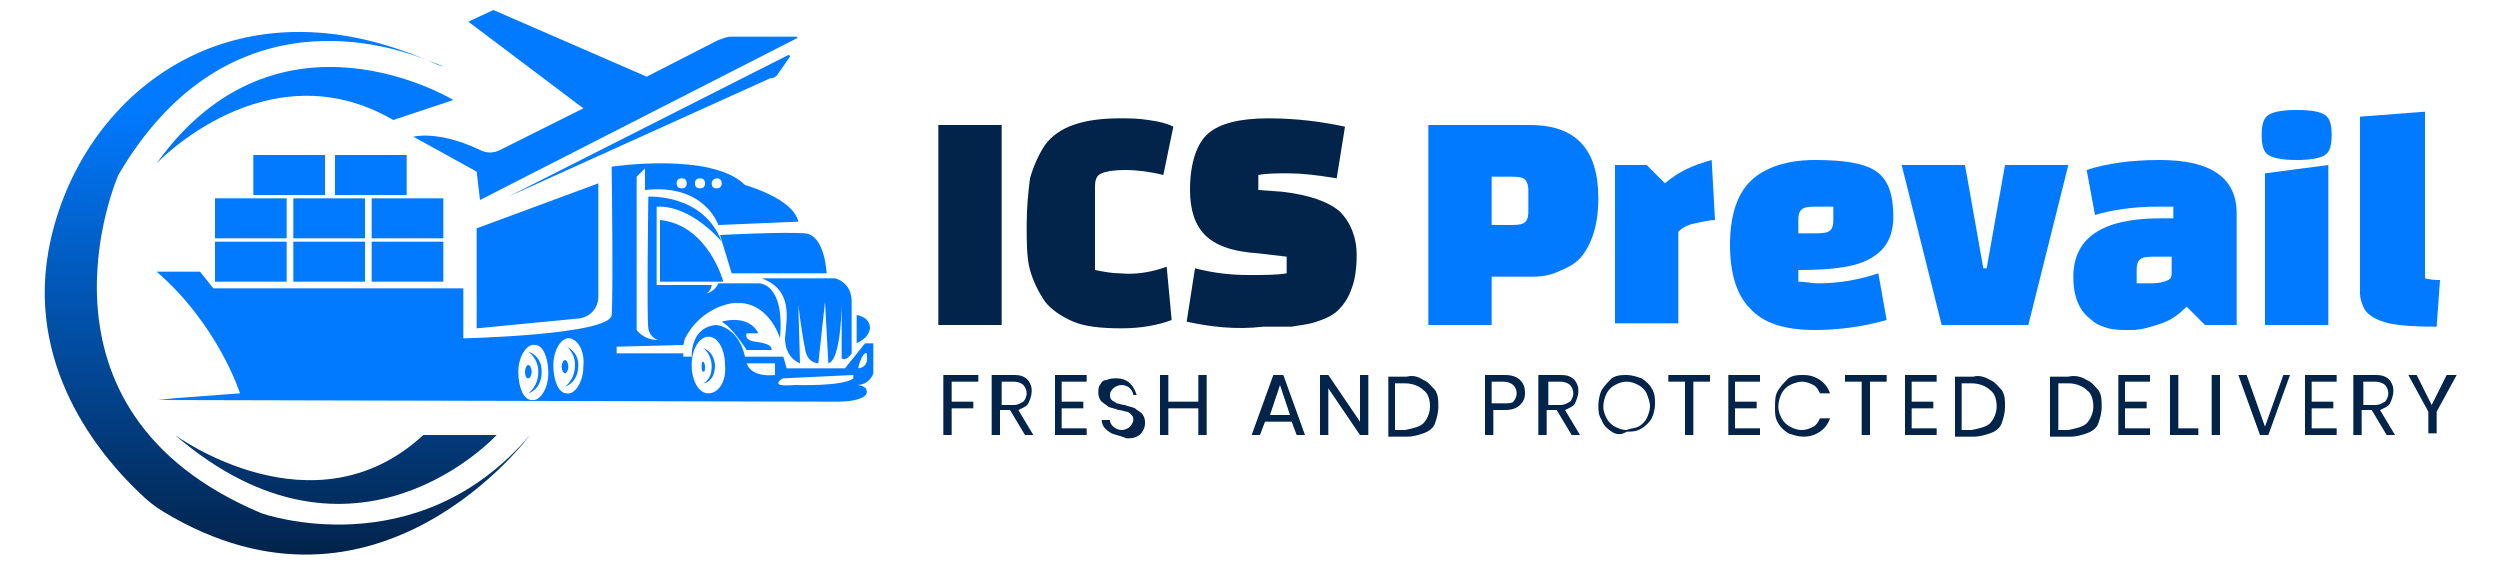 <?xml version="1.0" encoding="utf-8"?>
<!-- Generator: Adobe Illustrator 24.3.0, SVG Export Plug-In . SVG Version: 6.00 Build 0)  -->
<svg version="1.1" id="Layer_1" xmlns="http://www.w3.org/2000/svg" xmlns:xlink="http://www.w3.org/1999/xlink" x="0px" y="0px"
	 viewBox="0 0 150 34" style="enable-background:new 0 0 150 34;" xml:space="preserve">
<style type="text/css">
	.st0{fill:#02234A;}
	.st1{fill:#017AFF;}
	.st2{fill:url(#SVGID_1_);}
</style>
<g>
	<path class="st0" d="M56.3,19.5v-12h3.8v12H56.3z"/>
	<path class="st0" d="M70,16l0.3,3.2c-0.8,0.3-1.8,0.5-3,0.5c-1.2,0-2.2-0.1-2.9-0.4c-0.7-0.3-1.3-0.7-1.7-1.2
		c-0.4-0.6-0.7-1.2-0.9-1.9c-0.2-0.7-0.2-1.7-0.2-2.7c0-1.1,0.1-2,0.2-2.8c0.2-0.7,0.5-1.4,0.9-2c0.8-1.1,2.3-1.6,4.5-1.6
		c0.5,0,1.1,0,1.7,0.1c0.7,0.1,1.1,0.2,1.5,0.4l-0.6,2.9c-0.8-0.2-1.6-0.3-2.3-0.3c-0.7,0-1.2,0.1-1.4,0.2c-0.3,0.1-0.4,0.4-0.4,0.8
		v5c0.5,0.1,1,0.2,1.5,0.2C68.2,16.5,69.2,16.3,70,16z"/>
	<path class="st0" d="M71.2,19.3l0.5-3.2c1.2,0.3,2.2,0.4,3.2,0.4s1.7,0,2.3-0.1v-1l-1.7-0.2c-1.6-0.1-2.6-0.5-3.2-1.1
		c-0.6-0.6-0.9-1.5-0.9-2.7c0-1.6,0.4-2.8,1.1-3.4c0.7-0.6,1.9-0.9,3.6-0.9c1.7,0,3.2,0.2,4.6,0.5l-0.5,3.1
		c-1.2-0.2-2.1-0.3-2.9-0.3c-0.7,0-1.3,0-1.8,0.1v0.9l1.4,0.1c1.7,0.2,2.8,0.6,3.5,1.2c0.6,0.6,1,1.5,1,2.6c0,0.8-0.1,1.5-0.3,2
		c-0.2,0.6-0.5,1-0.8,1.3c-0.3,0.3-0.7,0.5-1.3,0.7c-0.6,0.2-1,0.2-1.5,0.3c-0.4,0-1,0-1.7,0C74.1,19.8,72.6,19.6,71.2,19.3z"/>
	<path class="st1" d="M92,16.6h-2.5v2.9h-3.8v-12h6.1c2.8,0,4.1,1.5,4.1,4.4c0,1.6-0.4,2.8-1.1,3.6c-0.3,0.3-0.6,0.5-1.1,0.7
		C93.1,16.5,92.6,16.6,92,16.6z M89.5,10.5v3h0.9c0.5,0,0.8,0,1-0.1c0.2-0.1,0.3-0.3,0.3-0.7v-1.3c0-0.3-0.1-0.6-0.3-0.7
		c-0.2-0.1-0.5-0.1-1-0.1H89.5z"/>
	<path class="st1" d="M96.9,9.9h1.9l1.1,1.1c0.8-0.7,1.7-1.1,2.8-1.4l0.2,3.6c-0.3,0-0.7,0.1-1.2,0.2c-0.5,0.1-0.8,0.3-1,0.5v5.5
		h-3.8V9.9z"/>
	<path class="st1" d="M107.9,16.2v0.7c0.4,0,0.8,0.1,1.2,0.1c1.2,0,2.4-0.2,3.6-0.6l0.5,2.8c-1.4,0.4-2.9,0.6-4.3,0.6
		c-1.8,0-3.1-0.4-3.9-1.3c-0.8-0.8-1.2-2.1-1.2-3.8c0-1.7,0.4-3,1.2-3.8c0.8-0.8,2.1-1.3,3.9-1.3c1.8,0,3,0.2,3.7,0.7
		c0.7,0.5,1,1.4,1,2.7c0,1.1-0.4,1.9-1.2,2.4C111.5,16,110.1,16.2,107.9,16.2z M107.9,13.2V14h0.8c0.5,0,0.8,0,1-0.1
		c0.2-0.1,0.3-0.3,0.3-0.7v-0.8h-0.8c-0.5,0-0.8,0-1,0.1C108,12.6,107.9,12.8,107.9,13.2z"/>
	<path class="st1" d="M116.5,19.5l-2.4-9.6h3.8l1.1,6.2h0.2l1.1-6.2h3.8l-2.4,9.6H116.5z"/>
	<path class="st1" d="M129.6,9.6c3.1,0,4.6,1.1,4.6,3.2v6.7h-1.9l-1.1-1.1c-0.4,0.4-0.9,0.8-1.5,1c-0.6,0.2-1.2,0.4-1.8,0.4
		c-0.6,0-1,0-1.4-0.1c-0.3-0.1-0.7-0.2-1-0.5c-0.7-0.5-1.1-1.3-1.1-2.6c0-2.3,1.7-3.5,5.2-3.5h0.8v-0.7c-0.4,0-0.7,0-1,0
		c-1.4,0-2.7,0.2-3.7,0.5l-0.5-2.7C126.4,9.8,127.9,9.6,129.6,9.6z M128.2,16.2V17h0.8c0.6,0,0.9-0.1,1.1-0.2
		c0.2-0.1,0.2-0.3,0.2-0.5v-0.9h-0.8c-0.5,0-0.8,0-1,0.1C128.3,15.6,128.2,15.8,128.2,16.2z"/>
	<path class="st1" d="M136.1,9.3c-0.3-0.2-0.4-0.6-0.4-1.2c0-0.6,0.1-1,0.4-1.2c0.3-0.2,0.9-0.3,1.7-0.3c0.9,0,1.4,0.1,1.7,0.3
		c0.3,0.2,0.4,0.6,0.4,1.2c0,0.6-0.1,1-0.4,1.2c-0.3,0.2-0.9,0.3-1.7,0.3C137,9.6,136.4,9.5,136.1,9.3z M135.9,19.5v-9.1l3.8-0.5
		v9.6H135.9z"/>
	<path class="st1" d="M145.5,6.7v10c0.4,0.1,0.7,0.1,0.9,0.1l-0.2,2.8c-1.6,0-2.7-0.1-3.2-0.3c-0.7-0.2-1.1-0.6-1.2-0.9
		c-0.1-0.2-0.2-0.5-0.2-0.8V7L145.5,6.7z"/>
	<g>
		<g>
			<g>
				<path class="st1" d="M42.2,20.9L42.2,20.9c0,0,0.5,0.3,0.5,1.1c0,0.8-0.5,1-0.5,1l0,0c0,0,0.2,0,0.4-0.2
					c0.2-0.2,0.3-0.5,0.3-0.9C42.8,21,42.2,20.9,42.2,20.9z"/>
				<path class="st1" d="M42.2,22.3c0.1,0,0.1-0.1,0.1-0.3c0-0.2-0.1-0.3-0.1-0.3c-0.1,0-0.1,0.1-0.1,0.3
					C42.1,22.1,42.1,22.3,42.2,22.3z"/>
				<path class="st1" d="M33.9,22.4c0.1,0,0.2-0.2,0.2-0.4c0-0.2-0.1-0.4-0.2-0.4c-0.1,0-0.2,0.2-0.2,0.4
					C33.7,22.2,33.8,22.4,33.9,22.4z"/>
				<path class="st1" d="M31.7,22.7c0.1,0,0.2-0.2,0.2-0.4c0-0.2-0.1-0.4-0.2-0.4s-0.2,0.2-0.2,0.4C31.5,22.6,31.6,22.7,31.7,22.7z"
					/>
				<path class="st1" d="M33.9,20.7L33.9,20.7c0,0,0.6,0.4,0.6,1.2c0,0.9-0.6,1.3-0.6,1.3l0,0c0,0,0.8-0.2,0.8-1.3
					C34.7,21,33.9,20.8,33.9,20.7z"/>
				<path class="st1" d="M31.7,21.1L31.7,21.1c0,0,0.6,0.4,0.6,1.2c0,0.9-0.6,1.3-0.6,1.3l0,0c0,0,0.8-0.2,0.8-1.3
					C32.5,21.3,31.7,21.1,31.7,21.1z"/>
				<path class="st1" d="M45.5,20c-0.6-1.2-2.2-0.7-2.2-0.7c0.6,0.3,1.5,1.7,1.5,1.7h1.5c0-0.3-0.3-0.4-1-0.5
					c-0.7-0.1-0.5-0.5-0.5-0.5L45.5,20z"/>
				<path class="st1" d="M47.1,20.3c0,1.2,0.9,1.5,0.9,1.5l-0.1-3.5c0,0,0.2,1.7,0.4,2.6c0.1,0.9,0.8,0.9,0.8,0.9l0.4-3.7l0.2,3.7
					c0.8-0.2,0.8-3.7,0.8-3.7l0,3.4c0.3,0.2,0.6-0.3,0.6-0.3s0-1.9,0-3.1c0-1.2-1-1.4-1-1.4h-4.4C47.6,17.4,47.2,19.1,47.1,20.3z"/>
				<path class="st1" d="M52.2,19.7c0-0.7-0.8-0.8-0.8-0.8l0,1.7C51.3,20.6,52.1,20.4,52.2,19.7z"/>
				<rect x="15.2" y="9.3" class="st1" width="4.3" height="2.4"/>
				<rect x="12.9" y="11.9" class="st1" width="4.3" height="2.4"/>
				<rect x="12.9" y="14.5" class="st1" width="4.3" height="2.4"/>
				<rect x="17.6" y="14.5" class="st1" width="4.3" height="2.4"/>
				<rect x="17.6" y="11.9" class="st1" width="4.3" height="2.4"/>
				<rect x="22.3" y="14.5" class="st1" width="4.3" height="2.4"/>
				<rect x="22.3" y="11.9" class="st1" width="4.3" height="2.4"/>
				<rect x="20.1" y="9.3" class="st1" width="4.3" height="2.4"/>
				<path class="st1" d="M39.6,13.2v3.7h3.8C43.4,16.9,42.5,13.5,39.6,13.2z"/>
				<path class="st1" d="M43.2,14.1l0.7,2.3h5.7c0,0-0.1-2.3-1.3-2.4C47,13.9,43.2,14.1,43.2,14.1z"/>
				<path class="st1" d="M28.6,19.7l6.2-0.6c0.6-0.1,1.1-0.6,1.1-1.3v-6.8l-7.3,2.7V19.7z"/>
				<path class="st1" d="M28.8,12l19-9.7c0.1,0,0-0.1,0-0.1l-3.9,0c-0.3,0-0.5,0.1-0.8,0.2l-4.3,2.2l-9.2-4l-1.5,0.7l6.9,5.2L30,9
					c-0.4,0.2-0.8,0.2-1.2,0c-2.5-1.2-4-0.8-4-0.8l3.8,2.1L28.8,12z"/>
				<path class="st1" d="M46.7,4.4l0.7-1c0,0,0-0.1-0.1-0.1l-16.8,8.5l15.7-7.1C46.4,4.7,46.6,4.6,46.7,4.4z"/>
				<path class="st1" d="M52.4,22.4v-1.8h-0.5l-1.2,1.5h-3.5l-0.2-0.7h-2.3c-0.4-1.8-1.7-1.9-1.7-1.9c-1.6,0.1-1.5,1.9-1.5,1.9H41
					v-0.2h-4v-0.4l4-0.1l0.1-0.4c1-1.9,2.8-2.1,2.8-2.1c2.2-0.3,2.9,2.1,2.9,2.1c0.3-3.4-1.3-3.3-1.3-3.3h-2.4
					c-0.2,0.5-0.7,0.6-0.7,0.6c0.3-0.2,0.3-0.5,0.3-0.5h-3.3v-4.7c2.1-0.1,3.9,2.1,3.9,2.1c-1.1-2.9-4.4-2.7-4.4-2.7s-0.1,7.3,0,7.9
					c0.1,0.6,0.6,0.7,0.6,0.7c-0.9,0-1.3-0.6-1.3-0.6v-9.2l0.5-0.5v1.3c3.6-0.4,4.4,2.1,4.4,2.1l4.8-0.2c-0.3-1.4-3.2-2.2-3.2-2.2
					c-2-2-8-1.1-8-1.1s0.1,7.7,0,8.9c-0.1,1.2-8.9,1.4-8.9,1.4v-3H12.8l-0.8-1H9.4c3.7,3.2,5,7.3,5,7.3l-4,0.3l-0.9,0.1
					c0,0,39,0.1,40.7,0.1c1.7,0,1.8-0.5,1.8-0.5c0.1-0.5-0.6-0.5-0.6-0.5C52.2,23.1,52.4,22.4,52.4,22.4z M43,10.7
					c0.2,0,0.3,0.1,0.3,0.3c0,0.2-0.1,0.3-0.3,0.3c-0.2,0-0.3-0.1-0.3-0.3C42.7,10.8,42.9,10.7,43,10.7z M42,10.7
					c0.2,0,0.3,0.1,0.3,0.3c0,0.2-0.1,0.3-0.3,0.3c-0.2,0-0.3-0.1-0.3-0.3C41.7,10.8,41.8,10.7,42,10.7z M40.9,10.7
					c0.2,0,0.3,0.1,0.3,0.3c0,0.2-0.1,0.3-0.3,0.3s-0.3-0.1-0.3-0.3C40.6,10.8,40.7,10.7,40.9,10.7z M32.9,22.4c0,0.9-0.5,1.7-1,1.6
					c-0.5,0-0.8-0.8-0.8-1.7c0-0.9,0.5-1.7,1-1.6C32.6,20.7,32.9,21.5,32.9,22.4z M35,22c0,0.9-0.5,1.7-1,1.6
					c-0.5,0-0.8-0.8-0.8-1.7c0-0.9,0.5-1.7,1-1.6C34.7,20.4,35.1,21.1,35,22z M42.5,23.6c-0.6,0-1-0.8-1-1.7c0-1,0.5-1.7,1-1.7
					c0.6,0,1,0.8,1,1.7C43.6,22.9,43.1,23.6,42.5,23.6z M46.5,22.5c0,0-1.4,0.2-1.7-0.7h1.7V22.5z M51.2,22.7
					c-0.6,0.5-3.5,0.4-3.5,0.4s-1,0.1-1-0.1c0-0.2,0.3-0.3,0.3-0.3l4.2-0.2C51.2,22.6,51.2,22.7,51.2,22.7z M51.5,22.1
					c0,0,0-0.1,0.1-0.4c0.1-0.3,0.3-0.6,0.4-0.5C52,21.3,52.2,22,51.5,22.1z"/>
			</g>
		</g>
		<linearGradient id="SVGID_1_" gradientUnits="userSpaceOnUse" x1="17.267" y1="6.491" x2="17.267" y2="33.323">
			<stop  offset="0" style="stop-color:#017AFF"/>
			<stop  offset="1" style="stop-color:#02234A"/>
		</linearGradient>
		<path class="st2" d="M27.2,6l-3.6,1.2C16,2.8,9.4,9.8,9.4,9.8C16.7-0.4,27.2,6,27.2,6z M10.5,26.1c10.8,9.3,19.3,0,19.3,0h-4.4
			C18.8,32.2,10.5,26.1,10.5,26.1z M25.6,3.6c0.3,0.1,0.6,0.3,1,0.4C26.6,4,26.2,3.8,25.6,3.6z M15.7,30.8
			C0.9,24.6,7.1,10.5,7.1,10.5c6.2-10.6,15.5-8.1,18.5-6.9C13.4-1.6,4.5,6.1,2.9,15.1c-1.3,7.4,3.6,12.7,5.5,14.5
			c0.4,0.4,0.9,0.8,1.4,1.1c12.9,7.8,22-4.6,22-4.6C25,34.1,15.7,30.8,15.7,30.8z"/>
	</g>
	<g>
		<g>
			<path class="st0" d="M58.7,22.5v0.4h-1.6v1.2h1.3v0.4h-1.3v1.6h-0.5v-3.6H58.7z"/>
			<path class="st0" d="M61.5,26.1l-0.9-1.5h-0.6v1.5h-0.5v-3.6h1.2c0.3,0,0.5,0,0.7,0.1s0.3,0.2,0.4,0.4c0.1,0.2,0.1,0.3,0.1,0.5
				c0,0.2-0.1,0.5-0.2,0.7c-0.1,0.2-0.4,0.3-0.6,0.4l0.9,1.5H61.5z M60.1,24.3h0.7c0.3,0,0.4-0.1,0.6-0.2c0.1-0.1,0.2-0.3,0.2-0.5
				c0-0.2-0.1-0.4-0.2-0.5s-0.3-0.2-0.6-0.2h-0.7V24.3z"/>
			<path class="st0" d="M63.7,22.9v1.2H65v0.4h-1.3v1.2h1.5v0.4h-1.9v-3.6h1.9v0.4H63.7z"/>
			<path class="st0" d="M66.7,26c-0.2-0.1-0.3-0.2-0.4-0.3c-0.1-0.1-0.2-0.3-0.2-0.5h0.5c0,0.2,0.1,0.3,0.2,0.4
				c0.1,0.1,0.3,0.2,0.5,0.2c0.2,0,0.4-0.1,0.5-0.2c0.1-0.1,0.2-0.3,0.2-0.4c0-0.1,0-0.2-0.1-0.3c-0.1-0.1-0.2-0.2-0.3-0.2
				c-0.1,0-0.3-0.1-0.5-0.1c-0.2-0.1-0.4-0.1-0.6-0.2c-0.1-0.1-0.3-0.2-0.4-0.3c-0.1-0.1-0.2-0.3-0.2-0.5c0-0.2,0-0.4,0.1-0.5
				c0.1-0.2,0.2-0.3,0.4-0.3c0.2-0.1,0.4-0.1,0.6-0.1c0.3,0,0.6,0.1,0.8,0.3c0.2,0.2,0.3,0.4,0.4,0.7H68c0-0.1-0.1-0.3-0.2-0.4
				c-0.1-0.1-0.3-0.2-0.5-0.2c-0.2,0-0.4,0.1-0.5,0.2c-0.1,0.1-0.2,0.2-0.2,0.4c0,0.1,0,0.2,0.1,0.3c0.1,0.1,0.2,0.1,0.3,0.2
				c0.1,0,0.3,0.1,0.5,0.1c0.2,0.1,0.4,0.1,0.6,0.2c0.1,0.1,0.3,0.2,0.4,0.3c0.1,0.1,0.2,0.3,0.2,0.5c0,0.2,0,0.3-0.1,0.5
				c-0.1,0.2-0.2,0.3-0.4,0.4c-0.2,0.1-0.4,0.1-0.6,0.1C67.1,26.1,66.9,26.1,66.7,26z"/>
			<path class="st0" d="M72.4,22.5v3.6h-0.5v-1.6h-1.8v1.6h-0.5v-3.6h0.5v1.6h1.8v-1.6H72.4z"/>
			<path class="st0" d="M77.5,25.3h-1.6l-0.3,0.8h-0.5l1.3-3.6H77l1.3,3.6h-0.5L77.5,25.3z M77.4,24.9l-0.6-1.8l-0.6,1.8H77.4z"/>
			<path class="st0" d="M82.1,26.1h-0.5l-1.9-2.8v2.8h-0.5v-3.6h0.5l1.9,2.8v-2.8h0.5V26.1z"/>
			<path class="st0" d="M85.4,22.8c0.3,0.1,0.5,0.4,0.7,0.6c0.2,0.3,0.2,0.6,0.2,1c0,0.4-0.1,0.7-0.2,1s-0.4,0.5-0.7,0.6
				c-0.3,0.1-0.6,0.2-1,0.2h-1.1v-3.6h1.1C84.8,22.5,85.1,22.6,85.4,22.8z M85.4,25.4c0.2-0.2,0.4-0.6,0.4-1c0-0.4-0.1-0.8-0.4-1
				c-0.2-0.2-0.6-0.4-1.1-0.4h-0.6v2.8h0.6C84.8,25.7,85.2,25.6,85.4,25.4z"/>
			<path class="st0" d="M91.2,24.3c-0.2,0.2-0.5,0.3-0.9,0.3h-0.7v1.5h-0.5v-3.6h1.2c0.4,0,0.7,0.1,0.9,0.3s0.3,0.4,0.3,0.8
				C91.5,23.9,91.4,24.1,91.2,24.3z M90.8,24.1c0.1-0.1,0.2-0.3,0.2-0.5c0-0.4-0.3-0.7-0.8-0.7h-0.7v1.3h0.7
				C90.5,24.2,90.7,24.2,90.8,24.1z"/>
			<path class="st0" d="M94.3,26.1l-0.9-1.5h-0.6v1.5h-0.5v-3.6h1.2c0.3,0,0.5,0,0.7,0.1s0.3,0.2,0.4,0.4c0.1,0.2,0.1,0.3,0.1,0.5
				c0,0.2-0.1,0.5-0.2,0.7c-0.1,0.2-0.4,0.3-0.6,0.4l0.9,1.5H94.3z M92.9,24.3h0.7c0.3,0,0.4-0.1,0.6-0.2c0.1-0.1,0.2-0.3,0.2-0.5
				c0-0.2-0.1-0.4-0.2-0.5c-0.1-0.1-0.3-0.2-0.6-0.2h-0.7V24.3z"/>
			<path class="st0" d="M96.7,25.9c-0.3-0.2-0.5-0.4-0.6-0.7c-0.2-0.3-0.2-0.6-0.2-0.9c0-0.3,0.1-0.7,0.2-0.9
				c0.2-0.3,0.4-0.5,0.6-0.7c0.3-0.2,0.6-0.2,0.9-0.2c0.3,0,0.6,0.1,0.9,0.2c0.3,0.2,0.5,0.4,0.6,0.6c0.2,0.3,0.2,0.6,0.2,0.9
				c0,0.4-0.1,0.7-0.2,0.9s-0.4,0.5-0.6,0.6c-0.3,0.2-0.6,0.2-0.9,0.2C97.3,26.1,97,26.1,96.7,25.9z M98.3,25.6
				c0.2-0.1,0.4-0.3,0.5-0.5c0.1-0.2,0.2-0.5,0.2-0.7c0-0.3-0.1-0.5-0.2-0.8c-0.1-0.2-0.3-0.4-0.5-0.5c-0.2-0.1-0.4-0.2-0.7-0.2
				c-0.3,0-0.5,0.1-0.7,0.2c-0.2,0.1-0.4,0.3-0.5,0.5c-0.1,0.2-0.2,0.5-0.2,0.8c0,0.3,0.1,0.5,0.2,0.7c0.1,0.2,0.3,0.4,0.5,0.5
				c0.2,0.1,0.4,0.2,0.7,0.2C97.8,25.7,98.1,25.7,98.3,25.6z"/>
			<path class="st0" d="M102.6,22.5v0.4h-1v3.2h-0.5v-3.2h-1v-0.4H102.6z"/>
			<path class="st0" d="M104.1,22.9v1.2h1.3v0.4h-1.3v1.2h1.5v0.4h-1.9v-3.6h1.9v0.4H104.1z"/>
			<path class="st0" d="M106.7,23.4c0.2-0.3,0.4-0.5,0.6-0.7c0.3-0.2,0.6-0.2,0.9-0.2c0.4,0,0.7,0.1,1,0.3c0.3,0.2,0.5,0.5,0.6,0.8
				h-0.6c-0.1-0.2-0.2-0.4-0.4-0.5c-0.2-0.1-0.4-0.2-0.7-0.2c-0.2,0-0.5,0.1-0.7,0.2c-0.2,0.1-0.4,0.3-0.5,0.5
				c-0.1,0.2-0.2,0.5-0.2,0.8c0,0.3,0.1,0.5,0.2,0.7c0.1,0.2,0.3,0.4,0.5,0.5c0.2,0.1,0.4,0.2,0.7,0.2c0.3,0,0.5-0.1,0.7-0.2
				c0.2-0.1,0.3-0.3,0.4-0.5h0.6c-0.1,0.3-0.3,0.6-0.6,0.8c-0.3,0.2-0.6,0.3-1,0.3c-0.3,0-0.6-0.1-0.9-0.2c-0.3-0.2-0.5-0.4-0.6-0.6
				c-0.2-0.3-0.2-0.6-0.2-0.9C106.5,24,106.5,23.7,106.7,23.4z"/>
			<path class="st0" d="M113.2,22.5v0.4h-1v3.2h-0.5v-3.2h-1v-0.4H113.2z"/>
			<path class="st0" d="M114.7,22.9v1.2h1.3v0.4h-1.3v1.2h1.5v0.4h-1.9v-3.6h1.9v0.4H114.7z"/>
			<path class="st0" d="M119.4,22.8c0.3,0.1,0.5,0.4,0.7,0.6c0.2,0.3,0.2,0.6,0.2,1c0,0.4-0.1,0.7-0.2,1s-0.4,0.5-0.7,0.6
				c-0.3,0.1-0.6,0.2-1,0.2h-1.1v-3.6h1.1C118.7,22.5,119.1,22.6,119.4,22.8z M119.4,25.4c0.2-0.2,0.4-0.6,0.4-1
				c0-0.4-0.1-0.8-0.4-1c-0.2-0.2-0.6-0.4-1.1-0.4h-0.6v2.8h0.6C118.8,25.7,119.2,25.6,119.4,25.4z"/>
			<path class="st0" d="M125.2,22.8c0.3,0.1,0.5,0.4,0.7,0.6c0.2,0.3,0.2,0.6,0.2,1c0,0.4-0.1,0.7-0.2,1s-0.4,0.5-0.7,0.6
				c-0.3,0.1-0.6,0.2-1,0.2H123v-3.6h1.1C124.5,22.5,124.9,22.6,125.2,22.8z M125.2,25.4c0.2-0.2,0.4-0.6,0.4-1c0-0.4-0.1-0.8-0.4-1
				c-0.2-0.2-0.6-0.4-1.1-0.4h-0.6v2.8h0.6C124.6,25.7,125,25.6,125.2,25.4z"/>
			<path class="st0" d="M127.5,22.9v1.2h1.3v0.4h-1.3v1.2h1.5v0.4h-1.9v-3.6h1.9v0.4H127.5z"/>
			<path class="st0" d="M130.6,25.7h1.3v0.4h-1.7v-3.6h0.5V25.7z"/>
			<path class="st0" d="M133.2,22.5v3.6h-0.5v-3.6H133.2z"/>
			<path class="st0" d="M137.4,22.5l-1.3,3.6h-0.5l-1.3-3.6h0.5l1.1,3.1l1.1-3.1H137.4z"/>
			<path class="st0" d="M138.7,22.9v1.2h1.3v0.4h-1.3v1.2h1.5v0.4h-1.9v-3.6h1.9v0.4H138.7z"/>
			<path class="st0" d="M143.2,26.1l-0.9-1.5h-0.6v1.5h-0.5v-3.6h1.2c0.3,0,0.5,0,0.7,0.1s0.3,0.2,0.4,0.4c0.1,0.2,0.1,0.3,0.1,0.5
				c0,0.2-0.1,0.5-0.2,0.7c-0.1,0.2-0.4,0.3-0.6,0.4l0.9,1.5H143.2z M141.8,24.3h0.7c0.3,0,0.4-0.1,0.6-0.2c0.1-0.1,0.2-0.3,0.2-0.5
				c0-0.2-0.1-0.4-0.2-0.5c-0.1-0.1-0.3-0.2-0.6-0.2h-0.7V24.3z"/>
			<path class="st0" d="M147.4,22.5l-1.2,2.2v1.3h-0.5v-1.3l-1.2-2.2h0.5l0.9,1.8l0.9-1.8H147.4z"/>
		</g>
	</g>
</g>
</svg>
